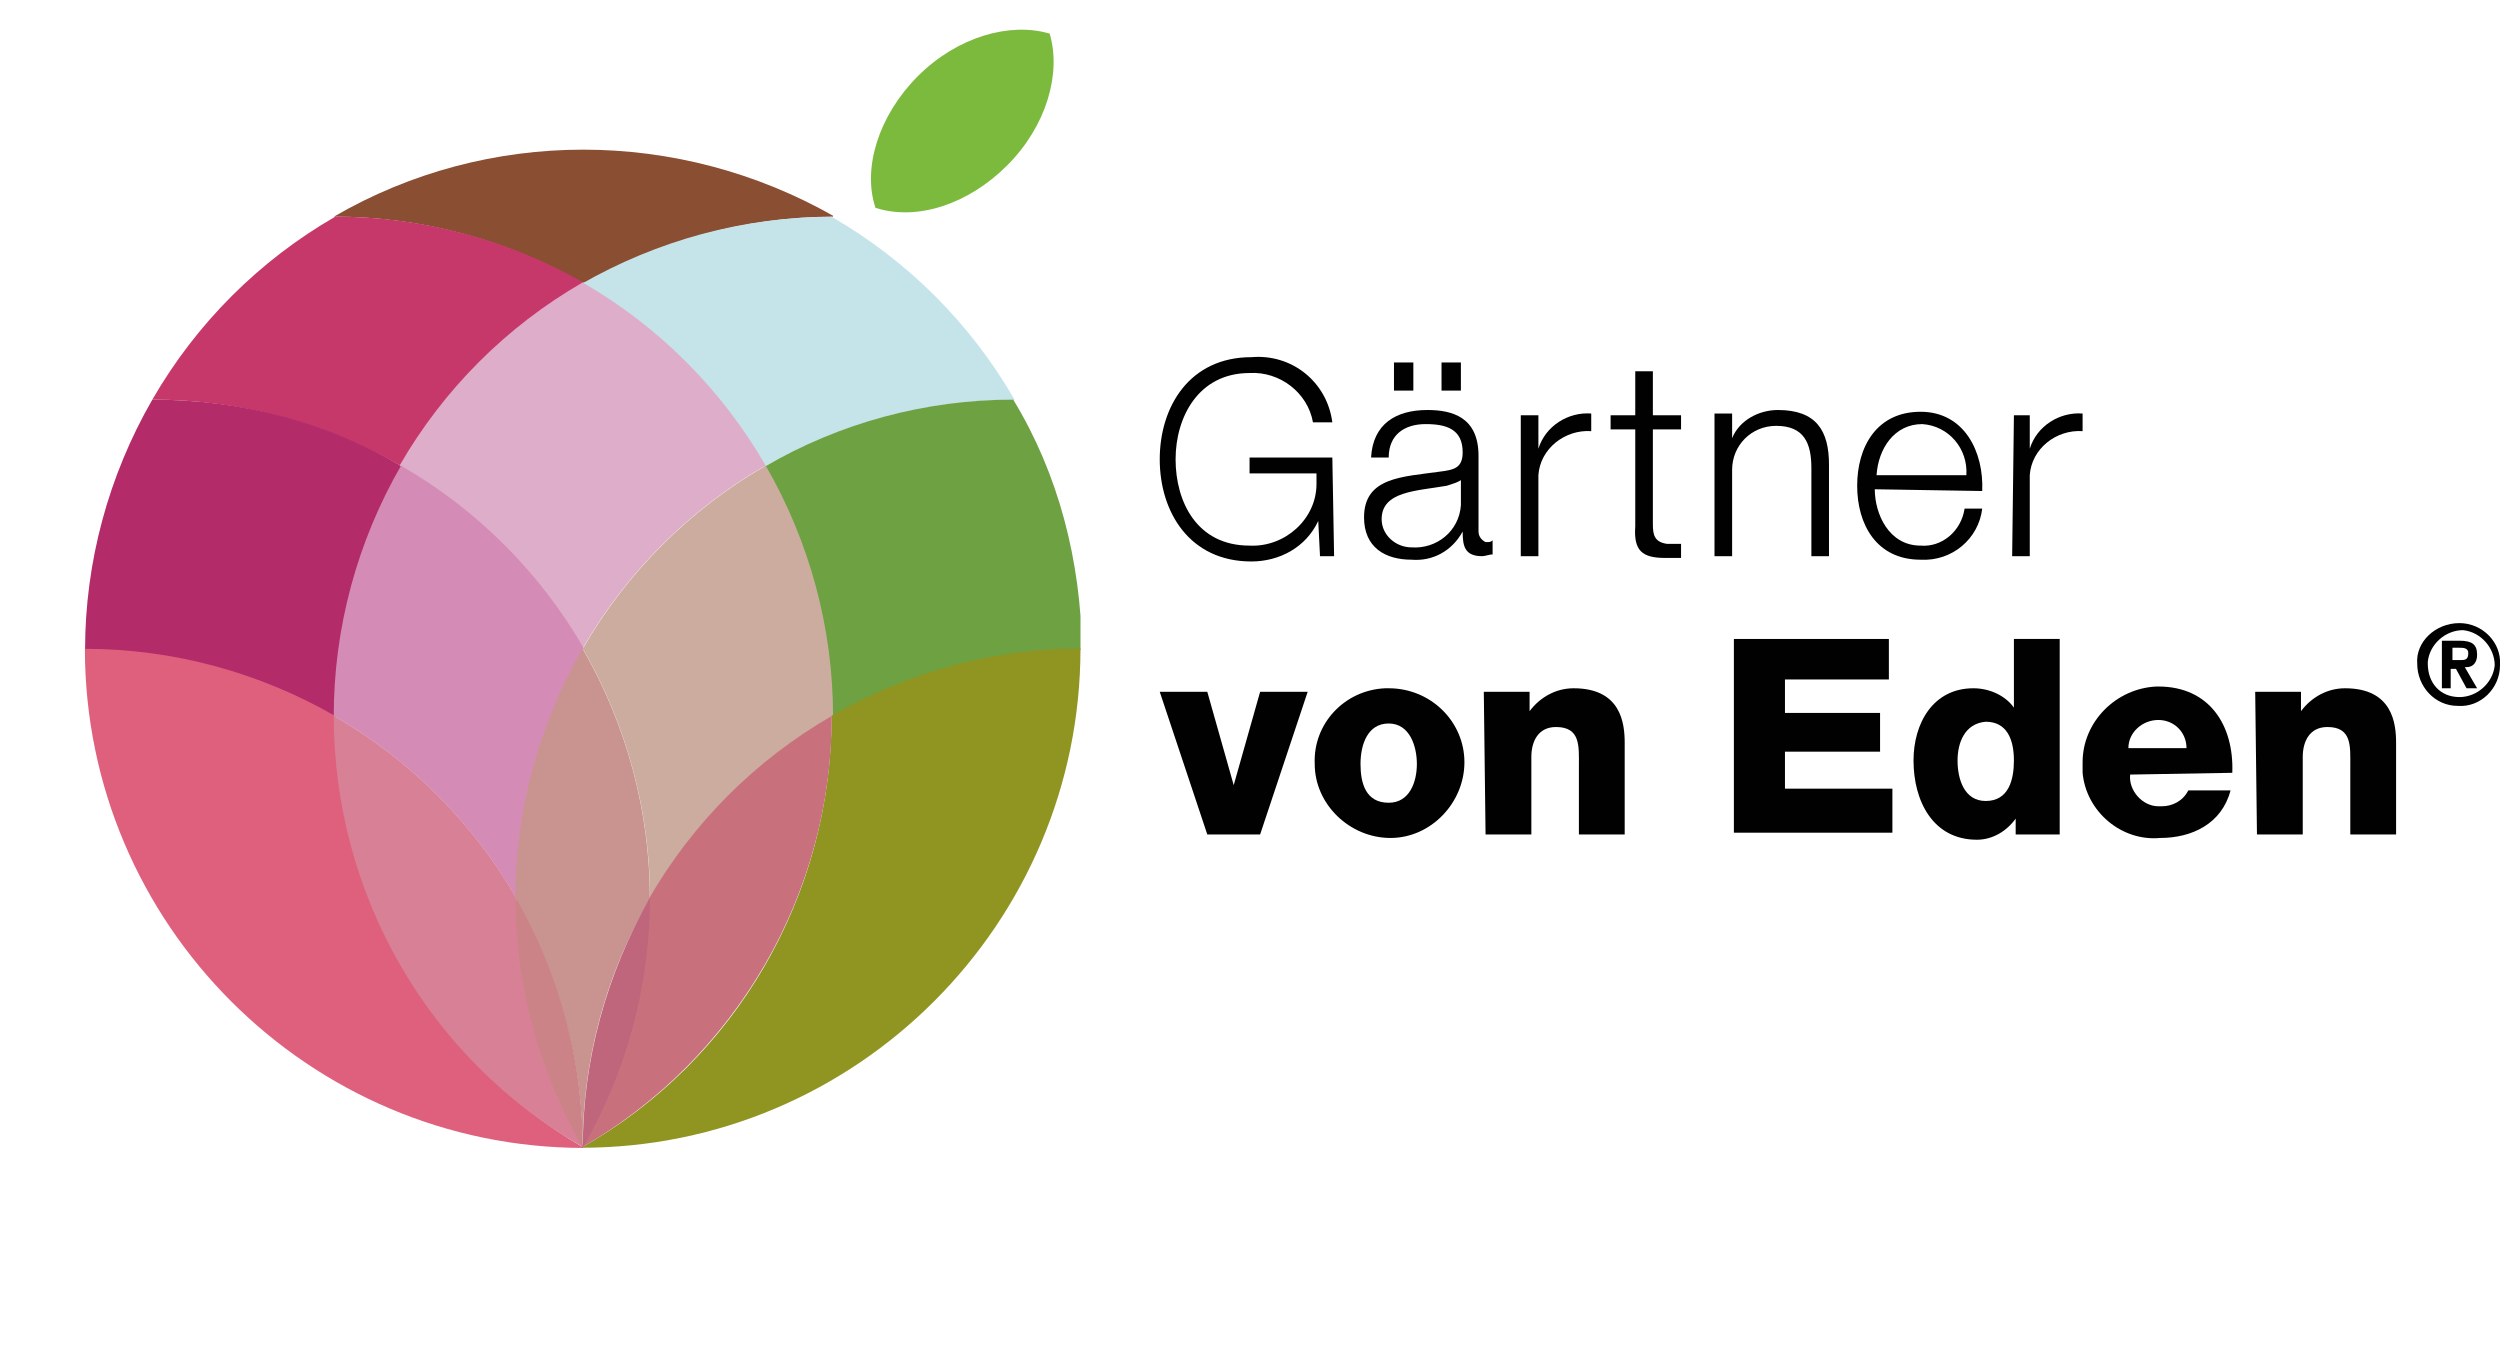 <?xml version="1.0" encoding="UTF-8"?>
<svg id="Ebene_1" data-name="Ebene 1" xmlns="http://www.w3.org/2000/svg" xmlns:xlink="http://www.w3.org/1999/xlink" viewBox="0 0 141.95 77.48">
  <defs>
    <style>
      .cls-1 {
        fill: #010101;
      }

      .cls-1, .cls-2, .cls-3, .cls-4, .cls-5, .cls-6, .cls-7, .cls-8, .cls-9, .cls-10, .cls-11, .cls-12, .cls-13, .cls-14, .cls-15, .cls-16, .cls-17, .cls-18 {
        stroke-width: 0px;
      }

      .cls-19 {
        clip-path: url(#clippath);
      }

      .cls-2 {
        fill: none;
      }

      .cls-20 {
        clip-path: url(#clippath-1);
      }

      .cls-21 {
        clip-path: url(#clippath-4);
      }

      .cls-22 {
        clip-path: url(#clippath-3);
      }

      .cls-23 {
        clip-path: url(#clippath-2);
      }

      .cls-24 {
        clip-path: url(#clippath-7);
      }

      .cls-25 {
        clip-path: url(#clippath-8);
      }

      .cls-26 {
        clip-path: url(#clippath-6);
      }

      .cls-27 {
        clip-path: url(#clippath-5);
      }

      .cls-28 {
        clip-path: url(#clippath-9);
      }

      .cls-29 {
        clip-path: url(#clippath-14);
      }

      .cls-30 {
        clip-path: url(#clippath-13);
      }

      .cls-31 {
        clip-path: url(#clippath-12);
      }

      .cls-32 {
        clip-path: url(#clippath-10);
      }

      .cls-33 {
        clip-path: url(#clippath-11);
      }

      .cls-3 {
        fill: #7cba3d;
      }

      .cls-4 {
        fill: url(#Unbenannter_Verlauf_7);
      }

      .cls-5 {
        fill: url(#Unbenannter_Verlauf_8);
      }

      .cls-6 {
        fill: url(#Unbenannter_Verlauf_5);
      }

      .cls-7 {
        fill: url(#Unbenannter_Verlauf_9);
      }

      .cls-8 {
        fill: url(#Unbenannter_Verlauf_6);
      }

      .cls-9 {
        fill: url(#Unbenannter_Verlauf_4);
      }

      .cls-10 {
        fill: url(#Unbenannter_Verlauf_3);
      }

      .cls-11 {
        fill: url(#Unbenannter_Verlauf_2);
      }

      .cls-12 {
        fill: url(#Unbenannter_Verlauf_12);
      }

      .cls-13 {
        fill: url(#Unbenannter_Verlauf_15);
      }

      .cls-14 {
        fill: url(#Unbenannter_Verlauf_14);
      }

      .cls-15 {
        fill: url(#Unbenannter_Verlauf_11);
      }

      .cls-16 {
        fill: url(#Unbenannter_Verlauf_16);
      }

      .cls-17 {
        fill: url(#Unbenannter_Verlauf_13);
      }

      .cls-18 {
        fill: url(#Unbenannter_Verlauf_10);
      }
    </style>
    <clipPath id="clippath">
      <path class="cls-2" d="M18.95,12.3c4.99,0,9.89,1.33,14.22,3.82,4.32-2.49,9.23-3.82,14.22-3.82-8.89-5.07-19.7-5.07-28.43,0Z"/>
    </clipPath>
    <linearGradient id="Unbenannter_Verlauf_16" data-name="Unbenannter Verlauf 16" x1="-886.03" y1="535.95" x2="-886.03" y2="535.95" gradientTransform="translate(30235.78 -4891.16) scale(34.12 9.15)" gradientUnits="userSpaceOnUse">
      <stop offset="0" stop-color="#7e482b"/>
      <stop offset="1" stop-color="#96553c"/>
    </linearGradient>
    <clipPath id="clippath-1">
      <path class="cls-2" d="M8.65,22.69c4.99,0,9.89,1.33,14.22,3.82,2.49-4.32,6.07-7.9,10.39-10.39-4.32-2.49-9.23-3.82-14.22-3.82-4.32,2.49-7.9,6.07-10.39,10.39Z"/>
    </clipPath>
    <linearGradient id="Unbenannter_Verlauf_2" data-name="Unbenannter Verlauf 2" x1="-910.32" y1="514.92" x2="-910.32" y2="514.92" gradientTransform="translate(-1756.28 -32041.91) rotate(-60) scale(29.55 34.12)" gradientUnits="userSpaceOnUse">
      <stop offset="0" stop-color="#bc3262"/>
      <stop offset="1" stop-color="#cf3e73"/>
    </linearGradient>
    <clipPath id="clippath-2">
      <path class="cls-2" d="M8.65,22.69c-2.49,4.32-3.82,9.23-3.82,14.21,4.99,0,9.89,1.33,14.22,3.82,0-4.99,1.33-9.89,3.82-14.21-4.32-2.58-9.23-3.82-14.22-3.82Z"/>
    </clipPath>
    <linearGradient id="Unbenannter_Verlauf_3" data-name="Unbenannter Verlauf 3" x1="-923.63" y1="523.89" x2="-923.62" y2="523.89" gradientTransform="translate(-8898.66 -25036.53) rotate(-80) scale(25.07)" gradientUnits="userSpaceOnUse">
      <stop offset="0" stop-color="#8c245e"/>
      <stop offset="1" stop-color="#b42b69"/>
    </linearGradient>
    <clipPath id="clippath-3">
      <path class="cls-2" d="M4.82,36.83c0,15.63,12.72,28.35,28.35,28.35-8.73-5.07-14.13-14.38-14.13-24.52-4.32-2.49-9.23-3.82-14.22-3.82Z"/>
    </clipPath>
    <linearGradient id="Unbenannter_Verlauf_4" data-name="Unbenannter Verlauf 4" x1="-919.15" y1="509.75" x2="-919.14" y2="509.75" gradientTransform="translate(-13519.21 -39215.07) rotate(-80) scale(39.53)" gradientUnits="userSpaceOnUse">
      <stop offset="0" stop-color="#c55272"/>
      <stop offset="1" stop-color="#de607c"/>
    </linearGradient>
    <clipPath id="clippath-4">
      <path class="cls-2" d="M33,16.13c4.32,2.49,7.9,6.07,10.39,10.39,4.32-2.49,9.23-3.82,14.22-3.82-2.49-4.32-6.07-7.9-10.39-10.39-4.99,0-9.89,1.33-14.22,3.82Z"/>
    </clipPath>
    <linearGradient id="Unbenannter_Verlauf_5" data-name="Unbenannter Verlauf 5" x1="-903.41" y1="514.43" x2="-903.4" y2="514.43" gradientTransform="translate(9077.37 -32988.07) rotate(-45) scale(32.95)" gradientUnits="userSpaceOnUse">
      <stop offset="0" stop-color="#a4d8e6"/>
      <stop offset=".12" stop-color="#a8d9e6"/>
      <stop offset="1" stop-color="#c4e4e9"/>
    </linearGradient>
    <clipPath id="clippath-5">
      <path class="cls-2" d="M22.69,26.43c4.32,2.49,7.9,6.07,10.39,10.39,2.49-4.32,6.07-7.9,10.39-10.39-2.49-4.32-6.07-7.9-10.39-10.39-4.32,2.49-7.9,6.07-10.39,10.39Z"/>
    </clipPath>
    <linearGradient id="Unbenannter_Verlauf_6" data-name="Unbenannter Verlauf 6" x1="-876.79" y1="503.79" x2="-876.78" y2="503.79" gradientTransform="translate(21902.08 -12560.75) scale(24.98)" gradientUnits="userSpaceOnUse">
      <stop offset="0" stop-color="#d882ad"/>
      <stop offset="1" stop-color="#deadca"/>
    </linearGradient>
    <clipPath id="clippath-6">
      <path class="cls-2" d="M18.95,40.65c4.32,2.49,7.9,6.07,10.39,10.39,0-4.99,1.33-9.89,3.82-14.21-2.49-4.32-6.07-7.9-10.39-10.39-2.49,4.32-3.82,9.23-3.82,14.21Z"/>
    </clipPath>
    <linearGradient id="Unbenannter_Verlauf_7" data-name="Unbenannter Verlauf 7" x1="-860.29" y1="500.85" x2="-860.28" y2="500.85" gradientTransform="translate(14680.78 -14771.98) scale(17.07 29.57)" gradientUnits="userSpaceOnUse">
      <stop offset="0" stop-color="#b85b95"/>
      <stop offset="1" stop-color="#d48cb6"/>
    </linearGradient>
    <clipPath id="clippath-7">
      <path class="cls-2" d="M18.95,40.65c0,10.14,5.4,19.54,14.22,24.52-2.49-4.32-3.82-9.23-3.82-14.13-2.49-4.32-6.07-7.9-10.39-10.39Z"/>
    </clipPath>
    <linearGradient id="Unbenannter_Verlauf_8" data-name="Unbenannter Verlauf 8" x1="-924.24" y1="533.04" x2="-924.23" y2="533.04" gradientTransform="translate(-7876.9 -29299.88) rotate(-85) scale(30.92 19.57)" gradientUnits="userSpaceOnUse">
      <stop offset="0" stop-color="#ce7491"/>
      <stop offset="1" stop-color="#d88096"/>
    </linearGradient>
    <clipPath id="clippath-8">
      <path class="cls-2" d="M57.53,22.69c-4.99,0-9.89,1.33-14.13,3.82,2.49,4.32,3.82,9.23,3.82,14.21,4.32-2.49,9.23-3.82,14.22-3.82-.08-5.07-1.33-9.98-3.91-14.21Z"/>
    </clipPath>
    <linearGradient id="Unbenannter_Verlauf_9" data-name="Unbenannter Verlauf 9" x1="-872.53" y1="506.59" x2="-872.52" y2="506.59" gradientTransform="translate(18877.03 -10929.91) scale(21.64)" gradientUnits="userSpaceOnUse">
      <stop offset="0" stop-color="#8db13e"/>
      <stop offset=".35" stop-color="#87ad3c"/>
      <stop offset=".78" stop-color="#78a640"/>
      <stop offset="1" stop-color="#6da141"/>
    </linearGradient>
    <clipPath id="clippath-9">
      <path class="cls-2" d="M33.09,36.83c2.49,4.32,3.82,9.23,3.82,14.21,2.49-4.32,6.07-7.9,10.39-10.39,0-4.99-1.33-9.89-3.82-14.21-4.32,2.49-7.9,6.07-10.39,10.39Z"/>
    </clipPath>
    <linearGradient id="Unbenannter_Verlauf_10" data-name="Unbenannter Verlauf 10" x1="-921.73" y1="529.1" x2="-921.72" y2="529.1" gradientTransform="translate(-6255.99 -31071.5) rotate(-79.98) scale(32.09 21.95)" gradientUnits="userSpaceOnUse">
      <stop offset="0" stop-color="#ca8e8e"/>
      <stop offset=".8" stop-color="#cba69a"/>
      <stop offset="1" stop-color="#ccac9e"/>
    </linearGradient>
    <clipPath id="clippath-10">
      <path class="cls-2" d="M29.26,51.04c2.49,4.32,3.82,9.23,3.82,14.13,0-4.99,1.33-9.89,3.82-14.13,0-4.99-1.33-9.89-3.82-14.21-2.49,4.32-3.82,9.23-3.82,14.21Z"/>
    </clipPath>
    <linearGradient id="Unbenannter_Verlauf_11" data-name="Unbenannter Verlauf 11" x1="-924.55" y1="573.61" x2="-924.54" y2="573.61" gradientTransform="translate(-4769.26 -31911.4) rotate(-87.99) scale(34.4 10.32)" gradientUnits="userSpaceOnUse">
      <stop offset="0" stop-color="#bf7784"/>
      <stop offset=".42" stop-color="#c27f87"/>
      <stop offset="1" stop-color="#c99390"/>
    </linearGradient>
    <clipPath id="clippath-11">
      <path class="cls-2" d="M33.09,65.17c0-4.99-1.33-9.89-3.82-14.22,0,5.07,1.33,9.89,3.82,14.22Z"/>
    </clipPath>
    <linearGradient id="Unbenannter_Verlauf_12" data-name="Unbenannter Verlauf 12" x1="-924.74" y1="596.64" x2="-924.73" y2="596.64" gradientTransform="translate(-840.16 -17040.38) rotate(-75) scale(17.65 8.83)" gradientUnits="userSpaceOnUse">
      <stop offset="0" stop-color="#c0697a"/>
      <stop offset=".88" stop-color="#c87e85"/>
      <stop offset="1" stop-color="#cb8387"/>
    </linearGradient>
    <clipPath id="clippath-12">
      <path class="cls-2" d="M47.22,40.65c0,10.14-5.4,19.54-14.22,24.52,15.63,0,28.35-12.72,28.35-28.35-4.9,0-9.81,1.33-14.13,3.82Z"/>
    </clipPath>
    <linearGradient id="Unbenannter_Verlauf_13" data-name="Unbenannter Verlauf 13" x1="-900.61" y1="503.41" x2="-900.6" y2="503.41" gradientTransform="translate(24630.52 -41239.88) rotate(-30) scale(46.62)" gradientUnits="userSpaceOnUse">
      <stop offset="0" stop-color="#748126"/>
      <stop offset="1" stop-color="#909522"/>
    </linearGradient>
    <clipPath id="clippath-13">
      <path class="cls-2" d="M36.83,51.04c0,4.99-1.33,9.89-3.82,14.13,8.81-5.07,14.22-14.46,14.22-24.52-4.32,2.49-7.9,6.07-10.39,10.39Z"/>
    </clipPath>
    <linearGradient id="Unbenannter_Verlauf_14" data-name="Unbenannter Verlauf 14" x1="-921.66" y1="529.11" x2="-921.65" y2="529.11" gradientTransform="translate(-6262.88 -31021.73) rotate(-80) scale(32.06 21.93)" gradientUnits="userSpaceOnUse">
      <stop offset="0" stop-color="#cc908d"/>
      <stop offset="1" stop-color="#c8717d"/>
    </linearGradient>
    <clipPath id="clippath-14">
      <path class="cls-2" d="M33.09,65.17c2.49-4.32,3.82-9.23,3.82-14.22-2.49,4.41-3.82,9.23-3.82,14.22Z"/>
    </clipPath>
    <linearGradient id="Unbenannter_Verlauf_15" data-name="Unbenannter Verlauf 15" x1="-847.05" y1="527.02" x2="-847.03" y2="527.02" gradientTransform="translate(4892.63 -11571.16) rotate(-20) scale(10.13 17.58)" gradientUnits="userSpaceOnUse">
      <stop offset="0" stop-color="#c5707d"/>
      <stop offset="1" stop-color="#c0667c"/>
    </linearGradient>
  </defs>
  <g class="cls-19">
    <path class="cls-16" d="M18.95,8.48h28.35v7.56h-28.35v-7.56Z"/>
  </g>
  <g class="cls-20">
    <path class="cls-11" d="M2.49,22.94L14.8,1.66l24.52,14.22-12.22,21.2L2.49,22.94Z"/>
  </g>
  <g class="cls-23">
    <path class="cls-10" d="M1.75,40.07l3.66-20.53,20.53,3.66-3.66,20.53-20.53-3.66Z"/>
  </g>
  <g class="cls-22">
    <path class="cls-9" d="M0,64.34l5.65-32.34,32.34,5.74-5.74,32.34L0,64.34Z"/>
  </g>
  <g class="cls-21">
    <path class="cls-6" d="M25.94,19.37L45.31,0l19.37,19.37-19.37,19.37-19.37-19.37Z"/>
  </g>
  <g class="cls-27">
    <path class="cls-8" d="M22.69,16.04h20.78v20.78h-20.78v-20.78Z"/>
  </g>
  <g class="cls-26">
    <path class="cls-4" d="M18.95,26.43h14.22v24.61h-14.22v-24.61Z"/>
  </g>
  <g class="cls-24">
    <path class="cls-5" d="M16.79,65.01l2.24-25.6,16.21,1.41-2.24,25.6-16.21-1.41Z"/>
  </g>
  <g class="cls-25">
    <path class="cls-7" d="M43.39,22.69h17.96v17.96h-17.96v-17.96Z"/>
  </g>
  <g class="cls-28">
    <path class="cls-18" d="M28.85,50.29l4.66-26.27,17.96,3.16-4.66,26.27-17.96-3.16Z"/>
  </g>
  <g class="cls-32">
    <path class="cls-15" d="M28.35,65.17l1-28.6,8.56.33-1,28.6-8.56-.33Z"/>
  </g>
  <g class="cls-33">
    <path class="cls-12" d="M25.77,64.26l3.82-14.13,7.07,1.91-3.82,14.13-7.07-1.91Z"/>
  </g>
  <g class="cls-31">
    <path class="cls-17" d="M20.7,43.89l33.58-19.37,19.37,33.58-33.5,19.37-19.45-33.58Z"/>
  </g>
  <g class="cls-30">
    <path class="cls-14" d="M28.85,64.42l4.66-26.27,17.96,3.16-4.66,26.27-17.96-3.16Z"/>
  </g>
  <g class="cls-29">
    <path class="cls-13" d="M28.51,52.7l7.9-2.91,4.99,13.72-7.9,2.91-4.99-13.72Z"/>
  </g>
  <path class="cls-3" d="M57.19,9.39c2.24-2.24,3.08-5.24,2.41-7.48-2.24-.67-5.24.17-7.48,2.41-2.24,2.24-3.16,5.24-2.41,7.48,2.33.75,5.24-.17,7.48-2.41"/>
  <path class="cls-1" d="M75.75,31.58h-.8l-.1-2c-.7,1.5-2.2,2.3-3.8,2.3-3.5,0-5.2-2.8-5.2-5.8s1.7-5.8,5.2-5.8c2.3-.2,4.3,1.4,4.6,3.7h-1.1c-.3-1.7-1.9-2.9-3.6-2.8-2.9,0-4.2,2.5-4.2,4.9s1.2,4.9,4.2,4.9c2,.1,3.8-1.5,3.8-3.5v-.6h-3.8v-.9h4.7l.1,5.6Z"/>
  <path class="cls-1" d="M77.85,25.98c.1-1.9,1.4-2.7,3.2-2.7,1.4,0,2.9.4,2.9,2.6v4.3c0,.3.2.5.4.6h.1c.1,0,.2,0,.3-.1v.8c-.2,0-.4.1-.6.1-1,0-1.1-.6-1.1-1.4-.6,1.1-1.7,1.7-2.9,1.6-1.5,0-2.7-.7-2.7-2.4,0-2.3,2.2-2.3,4.3-2.6.8-.1,1.3-.2,1.3-1.1,0-1.3-.9-1.6-2.1-1.6s-2.1.6-2.1,1.9h-1ZM83.05,27.18c-.2.2-.6.3-.9.4-1.7.3-3.7.3-3.7,1.9,0,.9.8,1.6,1.7,1.6,1.4.1,2.7-.9,2.8-2.4v-1.5h.1ZM79.15,20.58h1.1v1.6h-1.1v-1.6ZM81.85,20.58h1.1v1.6h-1.1v-1.6Z"/>
  <path class="cls-1" d="M86.45,23.58h.9v1.9c.4-1.3,1.7-2.1,3-2v1c-1.5-.1-2.9,1-3,2.5v4.6h-1v-8h.1Z"/>
  <path class="cls-1" d="M93.85,23.58h1.6v.8h-1.6v5.4c0,.6.1,1,.8,1.1h.8v.8h-.9c-1.3,0-1.8-.4-1.7-1.8v-5.5h-1.4v-.8h1.4v-2.5h1v2.5Z"/>
  <path class="cls-1" d="M97.35,23.48h1v1.4c.4-1,1.5-1.6,2.6-1.6,2.2,0,2.9,1.2,2.9,3.1v5.2h-1v-5c0-1.4-.4-2.4-2-2.4-1.4,0-2.5,1.1-2.5,2.5v4.9h-1v-8.1Z"/>
  <path class="cls-1" d="M106.45,27.78c0,1.4.8,3.2,2.6,3.2,1.2.1,2.3-.8,2.5-2.1h1c-.2,1.7-1.7,3-3.5,2.9-2.5,0-3.6-2-3.6-4.2s1.1-4.2,3.6-4.2,3.6,2.3,3.5,4.5l-6.1-.1ZM111.65,26.98c.1-1.5-1-2.8-2.5-2.9-1.6,0-2.5,1.4-2.6,2.9h5.1Z"/>
  <path class="cls-1" d="M114.35,23.58h.9v1.9c.4-1.3,1.7-2.1,3-2v1c-1.5-.1-2.9,1-3,2.5v4.6h-1l.1-8Z"/>
  <path class="cls-1" d="M71.55,47.38h-3l-2.7-8.1h2.7l1.5,5.3,1.5-5.3h2.7l-2.7,8.1Z"/>
  <path class="cls-1" d="M78.85,39.08c2.4,0,4.3,1.9,4.3,4.2s-1.9,4.3-4.2,4.3-4.3-1.9-4.3-4.2c-.1-2.3,1.7-4.2,4-4.3h.2ZM78.85,45.58c1.2,0,1.6-1.2,1.6-2.2s-.4-2.3-1.6-2.3-1.6,1.2-1.6,2.3.3,2.2,1.6,2.2"/>
  <path class="cls-1" d="M84.25,39.28h2.6v1.1c.6-.8,1.5-1.3,2.5-1.3,2.7,0,2.9,2,2.9,3.1v5.2h-2.6v-3.9c0-1.1.1-2.2-1.3-2.2-1,0-1.4.8-1.4,1.7v4.4h-2.6l-.1-8.1Z"/>
  <path class="cls-1" d="M98.45,36.28h8.8v2.3h-5.9v1.9h5.4v2.2h-5.4v2.1h6.1v2.5h-9v-11Z"/>
  <path class="cls-1" d="M116.95,47.38h-2.5v-.9c-.5.7-1.3,1.2-2.2,1.2-2.5,0-3.6-2.2-3.6-4.5,0-2.1,1.1-4.1,3.4-4.1.9,0,1.8.4,2.3,1.1v-3.9h2.6v11.1ZM111.15,43.18c0,1.1.4,2.3,1.6,2.3,1.3,0,1.6-1.2,1.6-2.3,0-1.2-.4-2.2-1.6-2.2-1.2.1-1.6,1.2-1.6,2.2"/>
  <path class="cls-1" d="M120.95,43.98c-.1.9.7,1.8,1.6,1.8h.2c.6,0,1.2-.3,1.5-.9h2.4c-.5,1.9-2.2,2.7-4,2.7-2.2.2-4.2-1.5-4.4-3.7v-.6c0-2.3,1.9-4.2,4.2-4.3h.1c2.9,0,4.3,2.2,4.2,4.9l-5.8.1ZM124.15,42.48c0-.9-.7-1.6-1.6-1.6s-1.7.7-1.7,1.6h3.3Z"/>
  <path class="cls-1" d="M128.05,39.28h2.6v1.1c.6-.8,1.5-1.3,2.5-1.3,2.7,0,2.9,2,2.9,3.1v5.2h-2.6v-3.9c0-1.1.1-2.2-1.3-2.2-1,0-1.4.8-1.4,1.7v4.4h-2.6l-.1-8.1Z"/>
  <path class="cls-1" d="M139.65,35.38c1.3,0,2.4,1.1,2.3,2.4,0,1.3-1.1,2.4-2.4,2.3-1.3,0-2.3-1.1-2.3-2.4-.1-1.2,1-2.3,2.4-2.3-.1,0,0,0,0,0M139.65,39.58c1,0,1.9-.8,2-1.8,0-1-.8-1.9-1.8-2-1,0-1.9.8-2,1.8v.1c0,1.1.7,1.9,1.8,1.9-.1,0,0,0,0,0M138.65,36.38h1c.7,0,1,.2,1,.8,0,.4-.2.7-.6.7h-.1l.7,1.2h-.6l-.6-1.1h-.3v1.1h-.5v-2.7ZM139.25,37.48h.4c.3,0,.5,0,.5-.4,0-.3-.3-.3-.5-.3h-.4v.7Z"/>
</svg>